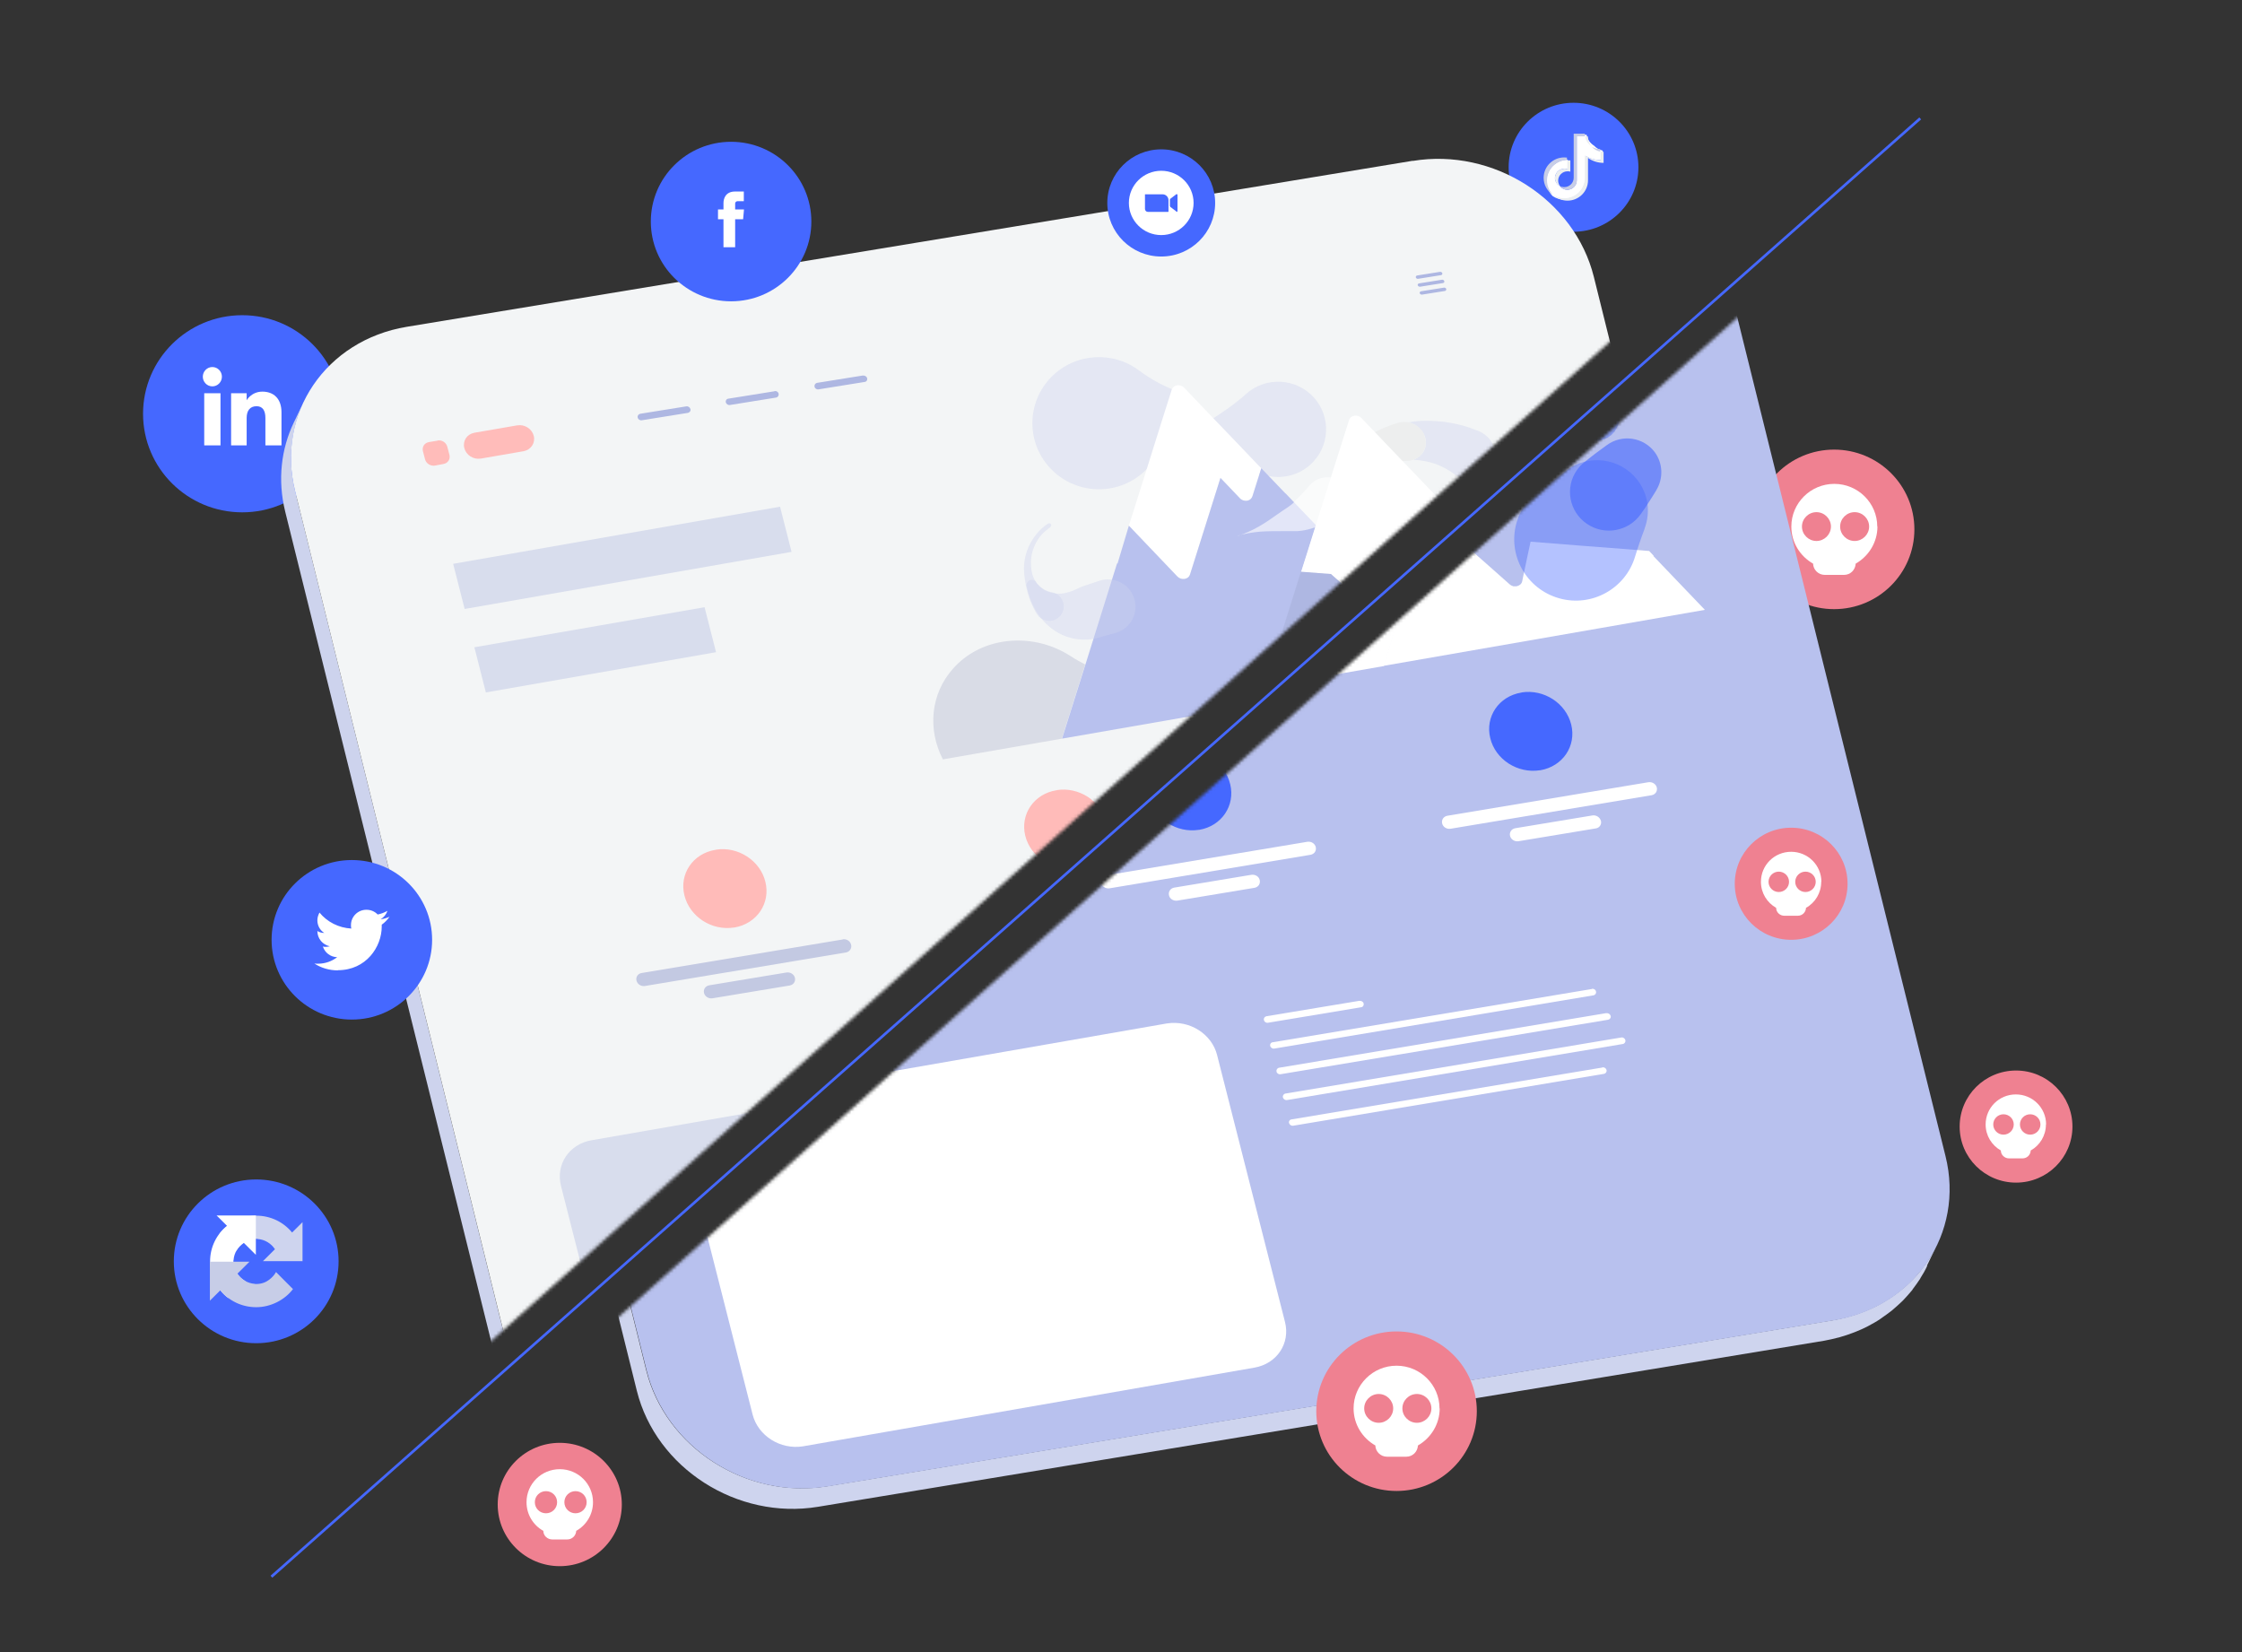 <?xml version="1.0" encoding="UTF-8"?>
<svg xmlns="http://www.w3.org/2000/svg" width="707" height="521" viewBox="0 0 707 521" fill="none">
  <rect x="0" y="0" width="707" height="521" fill="#333333" stroke="none"/>
  <g clip-path="url(#clip0_383_11630)">
    <path d="M76.388 161.552C93.662 161.552 107.665 147.637 107.665 130.472C107.665 113.306 93.662 99.391 76.388 99.391C59.114 99.391 45.111 113.306 45.111 130.472C45.111 147.637 59.114 161.552 76.388 161.552Z" fill="#4568FF"></path>
    <path fill-rule="evenodd" clip-rule="evenodd" d="M88.766 140.444H83.692V131.801C83.692 129.419 82.8 128.09 80.905 128.09C78.842 128.09 77.782 129.475 77.782 131.801V140.444H72.876V123.99H77.782V126.206C77.782 126.206 79.288 123.491 82.745 123.491C86.201 123.491 88.766 125.596 88.766 130.029V140.444ZM66.967 121.829C65.294 121.829 63.956 120.444 63.956 118.782C63.956 117.12 65.294 115.735 66.967 115.735C68.639 115.735 69.977 117.12 69.977 118.782C69.977 120.444 68.639 121.829 66.967 121.829ZM64.402 140.444H69.531V123.99H64.402V140.444Z" fill="white"></path>
    <path d="M496.201 73.075C507.501 73.075 516.662 63.972 516.662 52.743C516.662 41.513 507.501 32.41 496.201 32.41C484.901 32.41 475.74 41.513 475.74 52.743C475.74 63.972 484.901 73.075 496.201 73.075Z" fill="#4568FF"></path>
    <path fill-rule="evenodd" clip-rule="evenodd" d="M500.271 48.754C501.72 49.806 503.504 50.36 505.4 50.36V47.479C504.341 47.258 503.393 46.704 502.668 45.928C501.442 45.153 500.55 43.934 500.327 42.493H497.651V57.119C497.651 58.837 496.257 60.222 494.528 60.222C493.525 60.222 492.633 59.723 492.02 59.003C491.016 58.504 490.291 57.452 490.291 56.233C490.291 54.515 491.685 53.13 493.413 53.13C493.748 53.13 494.082 53.13 494.361 53.297V50.36C490.681 50.416 487.671 53.463 487.671 57.119C487.671 58.947 488.396 60.61 489.622 61.828C490.681 62.549 492.02 62.992 493.413 62.992C497.204 62.992 500.215 59.945 500.215 56.233V48.754H500.271Z" fill="white"></path>
    <path d="M500.772 49.806C502.166 50.804 503.839 51.358 505.679 51.358V47.867C505.344 47.867 505.01 47.867 504.675 47.757V50.471C502.835 50.471 501.163 49.917 499.769 48.92V56.011C499.769 59.557 496.87 62.438 493.302 62.438C491.964 62.438 490.737 62.05 489.678 61.33C490.849 62.549 492.521 63.269 494.305 63.269C497.873 63.269 500.772 60.388 500.772 56.843V49.751V49.806ZM502.055 46.316C501.33 45.54 500.884 44.543 500.772 43.491V43.047H499.825C500.048 44.432 500.884 45.596 502.055 46.316ZM491.964 58.726C491.573 58.227 491.35 57.563 491.35 56.953C491.35 55.347 492.688 54.017 494.305 54.017C494.584 54.017 494.918 54.017 495.197 54.128V50.582C494.863 50.582 494.528 50.527 494.194 50.527V53.297C493.915 53.186 493.58 53.186 493.302 53.186C491.685 53.186 490.347 54.516 490.347 56.122C490.347 57.286 491.016 58.283 491.964 58.726Z" fill="#EBEEF0"></path>
    <path d="M499.713 48.92C501.107 49.917 502.78 50.471 504.619 50.471V47.756C503.616 47.535 502.724 47.036 501.999 46.26C500.828 45.54 499.992 44.377 499.769 42.992H497.204V56.898C497.204 58.504 495.866 59.834 494.249 59.834C493.302 59.834 492.41 59.391 491.908 58.67C490.96 58.172 490.291 57.175 490.291 56.067C490.291 54.46 491.629 53.13 493.246 53.13C493.58 53.13 493.859 53.13 494.138 53.241V50.471C490.626 50.526 487.782 53.407 487.782 56.898C487.782 58.67 488.507 60.222 489.622 61.385C490.626 62.05 491.908 62.493 493.246 62.493C496.814 62.493 499.713 59.612 499.713 56.067V48.975V48.92Z" fill="white"></path>
    <path d="M504.619 47.757V47.036C503.727 47.036 502.779 46.76 501.999 46.316C502.668 47.092 503.615 47.59 504.619 47.812V47.757ZM499.769 42.992C499.769 42.992 499.769 42.715 499.769 42.604V42.161H496.256V56.067C496.256 57.674 494.918 59.003 493.301 59.003C492.8 59.003 492.354 58.892 491.963 58.671C492.521 59.391 493.357 59.834 494.305 59.834C495.922 59.834 497.26 58.505 497.26 56.898V42.992H499.824H499.769ZM494.138 50.471V49.696C493.859 49.696 493.524 49.64 493.246 49.64C489.677 49.64 486.778 52.521 486.778 56.067C486.778 58.283 487.893 60.278 489.677 61.386C488.562 60.222 487.838 58.615 487.838 56.898C487.838 53.408 490.681 50.527 494.193 50.471H494.138Z" fill="#C7CDE7"></path>
    <path d="M80.793 423.548C95.141 423.548 106.773 411.989 106.773 397.73C106.773 383.472 95.141 371.913 80.793 371.913C66.444 371.913 54.812 383.472 54.812 397.73C54.812 411.989 66.444 423.548 80.793 423.548Z" fill="#4568FF"></path>
    <path d="M95.4 397.731C95.4 397.731 95.4 397.343 95.4 397.121V385.376L92.11 388.645C89.434 385.376 85.364 383.326 80.793 383.326C76.221 383.326 71.817 385.598 69.196 389.033L74.549 394.407C75.05 393.465 75.831 392.634 76.723 391.969C77.671 391.249 79.009 390.639 80.793 390.639C81.016 390.639 81.183 390.639 81.294 390.695C83.58 390.861 85.532 392.135 86.702 393.908L82.911 397.675C87.706 397.675 93.114 397.675 95.344 397.675" fill="#CED4EE"></path>
    <path d="M80.737 383.271C80.737 383.271 80.347 383.271 80.124 383.271H68.304L71.593 386.539C68.304 389.198 66.241 393.243 66.241 397.786C66.241 402.329 68.527 406.706 71.984 409.309L77.392 403.991C76.444 403.492 75.608 402.717 74.939 401.83C74.214 400.888 73.6 399.559 73.6 397.786C73.6 397.564 73.6 397.398 73.656 397.287C73.823 395.016 75.106 393.077 76.89 391.913L80.681 395.681C80.681 390.916 80.681 385.542 80.681 383.326" fill="white"></path>
    <path d="M66.186 397.786C66.186 397.786 66.186 398.174 66.186 398.396V410.141L69.475 406.872C72.151 410.141 76.221 412.191 80.793 412.191C85.364 412.191 89.769 409.919 92.389 406.484L87.037 401.11C86.535 402.052 85.754 402.883 84.862 403.548C83.915 404.268 82.577 404.878 80.793 404.878C80.57 404.878 80.402 404.878 80.291 404.822C78.005 404.656 76.054 403.382 74.883 401.609L78.674 397.842C73.879 397.842 68.471 397.842 66.241 397.842" fill="#C7CDE7"></path>
    <path d="M578.379 192.078C592.358 192.078 603.69 180.817 603.69 166.926C603.69 153.035 592.358 141.773 578.379 141.773C564.4 141.773 553.067 153.035 553.067 166.926C553.067 180.817 564.4 192.078 578.379 192.078Z" fill="#EF8191"></path>
    <path d="M591.982 166.04C591.982 158.616 585.905 152.577 578.434 152.577C570.964 152.577 564.887 158.616 564.887 166.04C564.887 171.081 567.674 175.403 571.744 177.73C571.8 179.669 573.417 181.275 575.424 181.275H581.501C583.508 181.275 585.069 179.724 585.18 177.73C589.25 175.403 592.038 171.026 592.038 166.04H591.982ZM584.846 161.497C587.355 161.497 589.418 163.547 589.418 166.04C589.418 168.533 587.355 170.583 584.846 170.583C582.337 170.583 580.274 168.533 580.274 166.04C580.274 163.547 582.337 161.497 584.846 161.497ZM568.232 166.04C568.232 163.547 570.295 161.497 572.803 161.497C575.312 161.497 577.375 163.547 577.375 166.04C577.375 168.533 575.312 170.583 572.803 170.583C570.295 170.583 568.232 168.533 568.232 166.04Z" fill="white"></path>
    <path d="M176.519 493.853C187.327 493.853 196.088 485.147 196.088 474.407C196.088 463.667 187.327 454.961 176.519 454.961C165.712 454.961 156.95 463.667 156.95 474.407C156.95 485.147 165.712 493.853 176.519 493.853Z" fill="#EF8191"></path>
    <path d="M187 473.687C187 467.925 182.317 463.271 176.518 463.271C170.72 463.271 166.037 467.925 166.037 473.687C166.037 477.565 168.156 480.944 171.334 482.717C171.334 484.213 172.616 485.432 174.177 485.432H178.86C180.421 485.432 181.648 484.213 181.703 482.717C184.881 480.944 187 477.565 187 473.687ZM181.48 470.196C183.432 470.196 184.993 471.747 184.993 473.687C184.993 475.626 183.432 477.177 181.48 477.177C179.529 477.177 177.968 475.626 177.968 473.687C177.968 471.747 179.529 470.196 181.48 470.196ZM168.657 473.687C168.657 471.747 170.219 470.196 172.17 470.196C174.121 470.196 175.682 471.747 175.682 473.687C175.682 475.626 174.121 477.177 172.17 477.177C170.219 477.177 168.657 475.626 168.657 473.687Z" fill="white"></path>
    <path d="M635.748 372.91C645.57 372.91 653.533 364.998 653.533 355.237C653.533 345.477 645.57 337.564 635.748 337.564C625.925 337.564 617.963 345.477 617.963 355.237C617.963 364.998 625.925 372.91 635.748 372.91Z" fill="#EF8191"></path>
    <path d="M645.225 354.572C645.225 349.365 640.988 345.099 635.692 345.099C630.395 345.099 626.158 349.309 626.158 354.572C626.158 358.118 628.11 361.165 630.953 362.772C630.953 364.157 632.124 365.265 633.517 365.265H637.81C639.204 365.265 640.319 364.157 640.375 362.772C643.274 361.165 645.17 358.063 645.17 354.572H645.225ZM640.208 351.359C641.992 351.359 643.441 352.799 643.441 354.572C643.441 356.345 641.992 357.786 640.208 357.786C638.424 357.786 636.974 356.345 636.974 354.572C636.974 352.799 638.424 351.359 640.208 351.359ZM628.556 354.572C628.556 352.799 630.005 351.359 631.789 351.359C633.573 351.359 635.023 352.799 635.023 354.572C635.023 356.345 633.573 357.786 631.789 357.786C630.005 357.786 628.556 356.345 628.556 354.572Z" fill="white"></path>
    <mask id="mask0_383_11630" style="mask-type:luminance" maskUnits="userSpaceOnUse" x="45" y="6" width="575" height="515">
      <path d="M619.413 6.482H45V521L619.413 7.922V6.482Z" fill="white"></path>
    </mask>
    <g mask="url(#mask0_383_11630)">
      <path d="M568.622 411.138L571.744 404.656C571.131 405.985 570.406 407.26 569.626 408.478C569.57 408.589 569.514 408.7 569.403 408.811C568.678 409.919 567.953 410.972 567.117 412.024C567.005 412.19 566.838 412.357 566.727 412.578C565.946 413.575 565.054 414.573 564.162 415.459C563.995 415.625 563.827 415.792 563.66 415.958C562.712 416.9 561.765 417.786 560.705 418.617C560.594 418.728 560.482 418.783 560.371 418.894C559.312 419.725 558.252 420.556 557.081 421.276C557.026 421.276 556.914 421.387 556.858 421.442C555.688 422.218 554.517 422.883 553.29 423.548C553.067 423.659 552.9 423.769 552.677 423.88C551.451 424.49 550.224 425.044 548.942 425.542C548.719 425.653 548.496 425.708 548.217 425.819C546.935 426.318 545.597 426.761 544.203 427.149C543.98 427.149 543.813 427.26 543.59 427.315C542.14 427.703 540.635 428.035 539.129 428.312L221.901 480.667C196.422 484.878 170.832 468.534 164.755 444.102L93.058 154.848C90.605 144.876 91.775 135.07 95.79 126.704L92.668 133.186C88.653 141.552 87.483 151.358 89.936 161.33L161.744 450.584C167.821 474.961 193.356 491.36 218.89 487.149L536.119 434.794C537.624 434.517 539.129 434.185 540.579 433.797C540.802 433.797 540.969 433.686 541.192 433.631C542.586 433.243 543.924 432.8 545.206 432.301C545.429 432.19 545.708 432.135 545.931 432.024C547.213 431.526 548.44 430.972 549.666 430.362C549.889 430.251 550.057 430.141 550.28 430.03C551.506 429.365 552.733 428.7 553.848 427.924C553.904 427.924 554.015 427.814 554.071 427.758C555.186 426.983 556.301 426.207 557.36 425.376C557.472 425.265 557.583 425.21 557.695 425.099C558.698 424.268 559.702 423.326 560.65 422.44C560.817 422.274 560.984 422.107 561.151 421.941C562.043 420.999 562.88 420.057 563.716 419.06C563.883 418.894 563.995 418.728 564.106 418.506C564.887 417.454 565.667 416.401 566.392 415.293C566.392 415.293 566.392 415.237 566.448 415.182C566.448 415.127 566.559 415.016 566.559 414.96C567.34 413.742 568.065 412.467 568.678 411.138H568.622Z" fill="#CDD3ED"></path>
      <path d="M445.466 50.748C470.945 46.537 496.535 62.881 502.612 87.313L574.42 376.567C580.497 400.944 564.719 424.157 539.185 428.368L221.956 480.722C196.478 484.933 170.887 468.589 164.811 444.157L93.058 154.848C86.981 130.471 102.759 107.258 128.293 103.047L445.522 50.693L445.466 50.748Z" fill="#F3F5F6"></path>
      <path opacity="0.4" d="M359.441 117.009C360.556 117.84 361.616 118.56 362.731 119.225C363.846 119.945 364.905 120.499 365.964 121.053C368.138 122.161 370.257 123.048 372.431 123.879C376.947 125.596 379.233 130.582 377.505 135.07C376.724 137.12 375.219 138.726 373.435 139.668C371.428 140.721 369.421 141.884 367.414 143.269C366.41 143.934 365.407 144.654 364.403 145.485C363.4 146.261 362.396 147.092 361.448 148.089C353.308 156.289 340.039 156.344 331.788 148.256C323.537 140.167 323.481 126.981 331.621 118.782C339.203 111.192 351.246 110.582 359.497 117.064L359.441 117.009Z" fill="#CDD3ED"></path>
      <path opacity="0.4" d="M400.196 150.139C399.025 149.917 397.91 149.751 396.795 149.585C395.68 149.474 394.565 149.308 393.45 149.252C391.22 149.086 389.045 148.92 386.871 148.92C381.853 148.865 377.783 144.765 377.895 139.723C377.895 136.565 379.679 133.74 382.188 132.189C384.028 131.025 385.812 129.751 387.651 128.477C388.543 127.867 389.435 127.147 390.328 126.427C391.22 125.762 392.112 124.986 392.948 124.211C399.136 118.671 408.726 119.169 414.301 125.319C419.876 131.468 419.374 140.997 413.186 146.538C409.562 149.806 404.712 150.97 400.251 150.139H400.196Z" fill="#CDD3ED"></path>
      <path d="M334.91 232.91L297.333 239.447C292.482 230.084 293.374 218.837 300.566 210.804C304.748 206.095 310.379 203.269 316.4 202.328C323.536 201.22 331.23 202.715 337.753 206.981C339.258 207.979 340.764 208.754 342.213 209.53L334.854 232.854L334.91 232.91Z" fill="#D9DCE6"></path>
      <path d="M216.382 128.144C216.995 128.034 217.552 128.421 217.72 128.975C217.887 129.529 217.497 130.084 216.883 130.194L202.388 132.521C201.83 132.632 201.217 132.244 201.105 131.69C200.938 131.136 201.328 130.582 201.886 130.471L216.382 128.144Z" fill="#AEB7E2"></path>
      <path d="M454.777 88.2C455.056 88.2 455.334 88.311 455.446 88.643C455.557 88.92 455.334 89.197 455.056 89.252L447.752 90.416C447.473 90.416 447.195 90.25 447.083 89.973C446.972 89.696 447.195 89.418 447.473 89.363L454.777 88.2Z" fill="#AEB7E2"></path>
      <path d="M455.446 90.693C455.725 90.693 456.003 90.859 456.059 91.136C456.115 91.413 455.948 91.69 455.669 91.746L448.365 92.909C448.086 92.909 447.808 92.743 447.696 92.466C447.64 92.189 447.808 91.912 448.086 91.856L455.39 90.693H455.446Z" fill="#AEB7E2"></path>
      <path d="M480.813 258.671C481.983 258.505 483.154 259.225 483.433 260.333C483.712 261.497 482.987 262.549 481.816 262.771L418.37 273.353C417.144 273.519 416.029 272.799 415.75 271.691C415.471 270.527 416.196 269.475 417.367 269.253L480.813 258.671Z" fill="#C3C9E2"></path>
      <path d="M440.727 230.361C447.752 229.253 454.721 233.741 456.393 240.5C458.066 247.259 453.717 253.686 446.637 254.904C446.637 254.904 446.581 254.904 446.525 254.904C439.5 256.012 432.476 251.525 430.859 244.766C429.186 238.007 433.591 231.58 440.615 230.417C440.615 230.417 440.671 230.417 440.727 230.417V230.361Z" fill="#FFBBB9"></path>
      <path d="M333.238 249.142C340.207 248.034 347.231 252.577 348.848 259.281C350.521 266.04 346.116 272.522 339.092 273.686C339.092 273.686 339.036 273.686 338.98 273.686C331.955 274.794 324.986 270.251 323.314 263.547C321.641 256.788 326.046 250.361 333.07 249.198C333.07 249.198 333.182 249.198 333.238 249.198V249.142Z" fill="#FFBBB9"></path>
      <path d="M373.546 182.549C372.766 182.66 371.929 182.438 371.316 181.829L355.984 165.762L361.838 147.202L366.689 131.745L368.919 124.709L369.476 122.936C369.755 122.105 370.424 121.607 371.205 121.496C371.985 121.385 372.821 121.607 373.435 122.272L381.519 130.748L388.767 138.283L396.851 146.759L397.743 147.646L394.955 156.455C394.732 157.119 394.286 157.563 393.673 157.784C393.561 157.784 393.394 157.895 393.227 157.895C392.836 157.95 392.446 157.895 392.056 157.784C391.777 157.673 391.498 157.563 391.22 157.341C391.108 157.286 391.052 157.175 390.997 157.119L384.864 150.693L375.275 181.108C375.107 181.607 374.829 181.995 374.438 182.216C374.16 182.383 373.881 182.494 373.546 182.549Z" fill="white"></path>
      <path d="M405.325 155.568L397.743 147.646L394.955 156.454C394.732 157.119 394.286 157.562 393.673 157.784C393.561 157.784 393.394 157.895 393.227 157.895C392.836 157.95 392.446 157.895 392.056 157.784C391.777 157.673 391.498 157.562 391.22 157.341C391.108 157.285 391.052 157.175 390.997 157.119L384.864 150.693L375.275 181.108C375.107 181.607 374.829 181.995 374.438 182.216C374.16 182.383 373.881 182.493 373.546 182.549C372.766 182.66 371.929 182.438 371.316 181.829L355.984 165.762L352.416 177.673H352.249L347.176 193.906L342.269 209.585L334.91 232.909L397.297 222.05L410.398 180.333L411.959 175.402L412.294 174.349L413.353 170.97L415.026 165.651L405.381 155.568H405.325Z" fill="#B8C1EE"></path>
      <path opacity="0.6" d="M390.439 168.976C392.669 168.2 394.787 167.258 396.85 166.095C398.913 164.931 400.92 163.546 402.927 162.106C404.823 160.721 407.332 159.336 408.224 158.172L408.614 157.674C408.614 157.674 409.004 157.286 409.227 157.064C409.673 156.621 410.119 156.233 410.509 155.79C411.346 154.903 412.182 154.017 412.962 153.075C415.639 149.973 420.322 149.64 423.444 152.244C426.566 154.903 426.9 159.557 424.28 162.66C423.109 163.989 421.604 164.82 419.987 165.097C418.761 165.319 417.59 165.596 416.363 165.873C415.75 165.984 415.193 166.205 414.635 166.316L412.572 166.926C411.123 167.313 409.339 167.535 408.279 167.48H404.6C402.147 167.48 399.693 167.48 397.296 167.646C394.899 167.868 392.613 168.255 390.327 168.92L390.439 168.976Z" fill="white"></path>
      <path d="M478.695 183.38L457.453 161.219L454.889 158.56L453.718 157.286L449.927 153.352L444.742 147.923L442.344 145.43L442.01 145.097L433.814 136.51L433.591 136.288L429.354 131.856C428.741 131.191 427.905 130.97 427.124 131.08C426.344 131.191 425.619 131.69 425.396 132.521L422.608 141.33L420.88 146.759L414.915 165.651L413.242 170.97L412.183 174.349L411.848 175.402L410.287 180.333L419.765 181.053L420.378 181.607L430.302 190.361L437.048 196.344C437.383 196.676 437.773 196.843 438.219 196.953C438.553 197.009 438.832 197.009 439.167 196.953C439.445 196.953 439.668 196.843 439.947 196.676C440.449 196.399 440.839 195.901 441.006 195.291L441.397 193.352L442.902 186.261L443.627 182.881L459.683 184.156L472.674 185.153L481.036 185.818L478.751 183.38H478.695Z" fill="white"></path>
      <path d="M482.429 187.313L480.98 185.762L472.617 185.097L459.627 184.1L443.57 182.826L442.846 186.205L441.34 193.297L440.95 195.236C440.838 195.901 440.448 196.344 439.891 196.621C439.668 196.732 439.389 196.843 439.11 196.898C438.831 196.898 438.497 196.898 438.162 196.898C437.772 196.787 437.382 196.621 436.992 196.289L430.246 190.305L420.322 181.552L419.708 180.998L410.231 180.277L397.129 221.995L465.537 210.084L498.542 204.322L482.262 187.313H482.429Z" fill="#AEB7E2"></path>
      <path d="M389.658 327.647C390.215 327.536 390.829 327.924 390.94 328.478C391.052 329.032 390.717 329.586 390.104 329.641L360.778 334.517C360.165 334.627 359.608 334.24 359.496 333.686C359.329 333.131 359.719 332.577 360.277 332.467L389.658 327.591V327.647Z" fill="#AEB7E2"></path>
      <path d="M466.261 348.589C466.874 348.478 467.432 348.866 467.599 349.42C467.711 349.974 467.376 350.528 466.763 350.639L368.807 366.982C368.193 367.093 367.636 366.705 367.469 366.151C367.301 365.597 367.692 365.043 368.305 364.988L466.261 348.644V348.589Z" fill="#AEB7E2"></path>
      <path d="M472.171 339.17C472.728 339.06 473.342 339.447 473.453 340.001C473.62 340.555 473.23 341.109 472.673 341.22L366.8 358.893C366.186 359.004 365.629 358.616 365.462 358.062C365.35 357.508 365.685 356.954 366.298 356.844L472.171 339.17Z" fill="#AEB7E2"></path>
      <path d="M462.917 323.879C463.53 323.768 464.087 324.156 464.199 324.71C464.366 325.264 463.976 325.818 463.418 325.929L362.786 342.716C362.173 342.827 361.615 342.439 361.448 341.885C361.336 341.331 361.671 340.777 362.284 340.722L462.917 323.935V323.879Z" fill="#AEB7E2"></path>
      <path d="M467.544 331.525C468.157 331.414 468.714 331.802 468.882 332.356C469.049 332.91 468.659 333.464 468.045 333.574L364.793 350.749C364.18 350.86 363.622 350.472 363.511 349.918C363.399 349.364 363.733 348.81 364.347 348.699L467.599 331.469L467.544 331.525Z" fill="#AEB7E2"></path>
      <path d="M329 334.738C336.136 333.63 343.105 338.062 344.778 344.71L366.187 428.866C367.915 435.625 363.622 442.052 356.542 443.271L214.151 468.091C207.015 469.199 200.046 464.766 198.318 458.118L176.909 373.963C175.18 367.204 179.473 360.777 186.498 359.558L328.944 334.738H329Z" fill="#D8DDED"></path>
      <path d="M244.257 123.325C244.871 123.214 245.428 123.602 245.54 124.156C245.651 124.71 245.317 125.264 244.703 125.374L230.208 127.701C229.595 127.812 229.037 127.424 228.87 126.87C228.758 126.316 229.093 125.762 229.706 125.707L244.202 123.38L244.257 123.325Z" fill="#AEB7E2"></path>
      <path d="M272.133 118.449C272.747 118.338 273.304 118.726 273.471 119.28C273.583 119.834 273.248 120.388 272.635 120.443L258.139 122.77C257.526 122.881 256.969 122.493 256.857 121.939C256.746 121.385 257.08 120.831 257.693 120.72L272.189 118.394L272.133 118.449Z" fill="#AEB7E2"></path>
      <path d="M454.163 85.707C454.442 85.707 454.721 85.873 454.832 86.15C454.888 86.427 454.721 86.704 454.442 86.759L447.139 87.923C446.86 87.923 446.581 87.812 446.47 87.479C446.414 87.202 446.581 86.925 446.86 86.87L454.163 85.707Z" fill="#AEB7E2"></path>
      <path d="M245.986 159.779L249.61 174.017L146.524 192.023L142.9 177.784L245.986 159.779Z" fill="#D8DDED"></path>
      <path d="M222.179 191.469L225.803 205.652L153.214 218.339L149.59 204.1L222.179 191.469Z" fill="#D8DDED"></path>
      <path d="M163.138 134.128C165.48 133.74 167.766 135.236 168.323 137.452C168.881 139.668 167.431 141.829 165.145 142.272L151.653 144.599C151.653 144.599 151.653 144.599 151.598 144.599C149.256 144.986 146.97 143.491 146.413 141.274C145.855 139.003 147.249 136.898 149.59 136.455L163.082 134.128C163.082 134.128 163.082 134.128 163.138 134.128Z" fill="#FFBCBA"></path>
      <path d="M137.994 138.892C139.388 138.671 140.726 139.557 141.06 140.887L141.729 143.435C142.064 144.82 141.227 146.095 139.778 146.316L137.158 146.815C135.764 147.036 134.37 146.15 134.035 144.82L133.366 142.272C133.032 140.887 133.868 139.613 135.318 139.391L137.994 138.948C137.994 138.948 137.994 138.948 138.05 138.948L137.994 138.892Z" fill="#FFBCBA"></path>
      <path d="M463.084 269.142C464.255 268.976 465.426 269.696 465.76 270.86C466.039 271.968 465.314 273.076 464.143 273.242L439.724 277.286C438.553 277.453 437.382 276.732 437.104 275.624C436.825 274.461 437.55 273.408 438.72 273.187L463.14 269.142H463.084Z" fill="#C3C9E2"></path>
      <path d="M355.594 287.868C356.82 287.702 357.991 288.422 358.214 289.53C358.493 290.694 357.768 291.746 356.597 291.968L332.234 296.012C331.007 296.178 329.836 295.458 329.613 294.35C329.335 293.187 330.059 292.134 331.23 291.912L355.594 287.868Z" fill="#C3C9E2"></path>
      <path d="M373.268 277.453C374.494 277.286 375.609 278.007 375.888 279.115C376.167 280.278 375.442 281.331 374.271 281.552L310.825 292.134C309.655 292.3 308.484 291.58 308.149 290.417C307.871 289.309 308.595 288.2 309.822 288.034L373.268 277.453Z" fill="#C3C9E2"></path>
      <path d="M248.048 306.649C249.219 306.483 250.39 307.203 250.668 308.311C250.947 309.475 250.222 310.527 249.052 310.749L224.632 314.793C223.461 314.96 222.291 314.239 222.012 313.131C221.733 311.968 222.458 310.915 223.629 310.694L248.048 306.649Z" fill="#C3C9E2"></path>
      <path d="M265.777 296.179C266.948 296.012 268.119 296.733 268.398 297.896C268.677 299.004 267.952 300.112 266.781 300.334L203.335 310.915C202.164 311.082 200.994 310.361 200.715 309.198C200.436 308.09 201.161 306.982 202.332 306.816L265.777 296.234V296.179Z" fill="#C3C9E2"></path>
      <path d="M225.747 267.924C232.716 266.816 239.741 271.359 241.358 278.062C243.031 284.821 238.682 291.248 231.601 292.467H231.49C224.465 293.575 217.496 289.087 215.824 282.328C214.151 275.569 218.5 269.143 225.58 267.979C225.58 267.979 225.692 267.979 225.747 267.979V267.924Z" fill="#FFBBB9"></path>
      <path opacity="0.4" d="M479.642 178.615C479.084 180.056 478.583 181.496 478.081 182.937C477.579 184.433 477.077 185.873 476.631 187.369C473.676 197.618 462.916 203.602 452.602 200.665C442.288 197.729 436.267 187.036 439.222 176.787C440.56 172.133 443.515 168.366 447.25 165.928C448.588 165.042 449.814 164.155 451.097 163.269C452.323 162.383 453.606 161.441 454.776 160.499C461.745 155.07 471.781 156.344 477.244 163.269C480.813 167.812 481.482 173.629 479.586 178.671L479.642 178.615Z" fill="#CDD3ED"></path>
      <path opacity="0.6" d="M483.321 166.538C482.541 167.812 481.76 169.086 480.924 170.361C480.143 171.635 479.307 172.854 478.415 174.073C474.568 179.613 466.93 180.998 461.355 177.175C455.78 173.352 454.386 165.762 458.233 160.278C458.902 159.336 459.682 158.449 460.575 157.784C461.745 156.843 462.916 155.901 464.087 155.014C465.258 154.128 466.484 153.242 467.711 152.355C472.505 148.865 479.196 149.862 482.764 154.571C485.44 158.172 485.496 162.992 483.266 166.593L483.321 166.538Z" fill="white"></path>
      <path opacity="0.4" d="M326.715 183.657C327.941 185.43 329.837 186.594 331.788 186.981C333.795 187.425 335.691 187.148 337.196 186.649C338.701 186.206 339.761 185.596 340.764 185.153C341.043 185.042 341.155 184.987 341.601 184.821L343.273 184.267L346.618 183.159C351.134 181.607 356.096 184.045 357.601 188.533C359.162 193.02 356.709 197.951 352.193 199.447C352.082 199.447 351.915 199.558 351.803 199.558L348.402 200.5L346.73 200.998C346.005 201.164 345.001 201.441 344.165 201.552C340.541 202.051 336.806 201.275 333.795 199.613C330.729 197.896 328.387 195.403 326.826 192.799C325.209 190.139 324.317 187.425 323.76 184.876C323.537 183.99 324.15 183.103 325.042 182.882C325.711 182.716 326.436 183.048 326.77 183.547L326.715 183.657Z" fill="#CDD3ED"></path>
      <path opacity="0.4" d="M331.286 166.205C329.447 167.424 327.774 169.086 326.77 171.025C325.711 172.964 325.098 175.181 325.098 177.341C325.098 179.502 325.432 181.718 326.659 183.491C327.885 185.264 329.781 186.427 331.732 186.76C334.185 187.203 335.858 189.585 335.356 192.078C334.854 194.571 332.513 196.178 330.004 195.679C328.61 195.402 327.495 194.571 326.882 193.463L326.436 192.688C324.931 189.973 324.039 187.258 323.537 184.71C323.035 182.161 322.701 179.668 323.035 177.175C323.37 174.737 324.206 172.355 325.488 170.305C326.77 168.255 328.443 166.427 330.506 165.097C330.785 164.931 331.175 164.987 331.398 165.264C331.565 165.541 331.509 165.928 331.231 166.15L331.286 166.205Z" fill="#CDD3ED"></path>
      <g opacity="0.4">
        <path d="M445.912 144.876C448.923 143.712 450.428 140.499 449.257 137.452C448.365 135.181 446.303 133.574 443.905 133.186C444.073 133.186 444.24 133.131 444.407 133.131C446.08 132.854 447.808 132.687 449.536 132.687C454.777 132.632 460.296 133.519 465.481 135.624L466.095 135.845C470.443 137.563 472.673 142.272 471.112 146.316C470.109 148.92 467.767 150.582 465.091 151.026C463.586 151.247 461.969 151.081 460.408 150.472C459.683 150.195 458.958 149.807 458.401 149.363C455.836 147.48 452.77 146.039 449.425 145.43C448.254 145.208 447.083 145.042 445.912 144.987V144.876Z" fill="#CDD3ED"></path>
      </g>
      <path d="M449.257 137.396C448.365 135.125 446.302 133.518 443.905 133.13C443.18 133.02 442.455 133.02 441.731 133.13C441.452 133.13 441.173 133.241 440.95 133.297L440.616 133.407C438.162 134.128 435.821 135.07 433.647 136.233C433.647 136.233 433.647 136.233 433.591 136.233L433.814 136.455L442.009 145.042L442.344 145.374C442.79 145.374 443.236 145.319 443.682 145.319C443.961 145.319 444.239 145.319 444.518 145.263C444.797 145.208 445.076 145.153 445.354 145.097C445.522 145.097 445.689 144.986 445.856 144.931C448.867 143.768 450.372 140.554 449.201 137.507L449.257 137.396Z" fill="#EDEEEE"></path>
    </g>
    <mask id="mask1_383_11630" style="mask-type:luminance" maskUnits="userSpaceOnUse" x="85" y="0" width="575" height="514">
      <path d="M85.588 513.078V513.798H660V0L85.588 513.078Z" fill="white"></path>
    </mask>
    <g mask="url(#mask1_383_11630)">
      <path d="M607.649 399.116L610.772 392.634C610.158 393.963 609.433 395.238 608.653 396.456C608.597 396.567 608.541 396.678 608.43 396.789C607.705 397.897 606.98 398.95 606.144 400.002C606.033 400.168 605.865 400.335 605.754 400.556C604.973 401.553 604.081 402.551 603.189 403.437C603.022 403.603 602.855 403.77 602.687 403.936C601.74 404.878 600.792 405.764 599.733 406.595C599.621 406.706 599.51 406.761 599.398 406.872C598.339 407.703 597.28 408.534 596.109 409.254C596.053 409.254 595.941 409.365 595.886 409.421C594.715 410.196 593.544 410.861 592.318 411.526C592.095 411.637 591.927 411.747 591.704 411.858C590.478 412.468 589.251 413.022 587.969 413.52C587.746 413.631 587.523 413.686 587.244 413.797C585.962 414.296 584.624 414.739 583.23 415.127C583.007 415.127 582.84 415.238 582.617 415.293C581.167 415.681 579.662 416.013 578.157 416.29L260.928 468.645C235.449 472.856 209.859 456.512 203.782 432.08L132.141 142.826C129.688 132.854 130.858 123.048 134.873 114.682L131.751 121.164C127.736 129.53 126.566 139.336 129.019 149.308L200.827 438.562C206.904 462.939 232.439 479.338 257.973 475.127L575.202 422.772C576.707 422.495 578.212 422.163 579.662 421.775C579.885 421.775 580.052 421.664 580.275 421.609C581.669 421.221 583.007 420.778 584.289 420.279C584.512 420.169 584.791 420.113 585.014 420.002C586.296 419.504 587.523 418.95 588.749 418.34C588.972 418.229 589.14 418.119 589.363 418.008C590.589 417.343 591.816 416.678 592.931 415.903C592.987 415.903 593.098 415.792 593.154 415.736C594.269 414.961 595.384 414.185 596.443 413.354C596.555 413.243 596.666 413.188 596.778 413.077C597.781 412.246 598.785 411.304 599.733 410.418C599.9 410.252 600.067 410.085 600.234 409.919C601.126 408.977 601.963 408.035 602.799 407.038C602.966 406.872 603.078 406.706 603.189 406.484C603.97 405.432 604.75 404.379 605.475 403.271C605.475 403.271 605.475 403.215 605.531 403.16C605.531 403.105 605.642 402.994 605.642 402.939C606.423 401.72 607.148 400.445 607.761 399.116H607.649Z" fill="#CED4EE"></path>
      <path d="M484.549 38.726C510.028 34.515 535.618 50.859 541.695 75.291L613.503 364.545C619.58 388.922 603.802 412.135 578.268 416.346L261.039 468.701C235.561 472.911 209.97 456.567 203.894 432.135L132.141 142.826C126.064 118.449 141.842 95.236 167.376 91.025L484.605 38.67L484.549 38.726Z" fill="#B8C1EE"></path>
      <path opacity="0.4" d="M398.468 104.987C399.583 105.818 400.642 106.538 401.757 107.203C402.872 107.923 403.931 108.477 404.991 109.031C407.165 110.139 409.283 111.026 411.458 111.857C415.974 113.574 418.259 118.56 416.531 123.048C415.751 125.098 414.245 126.704 412.461 127.646C410.454 128.699 408.447 129.862 406.44 131.247C405.437 131.912 404.433 132.632 403.429 133.463C402.426 134.239 401.422 135.07 400.475 136.067C392.335 144.267 379.066 144.322 370.815 136.234C362.563 128.145 362.508 114.959 370.647 106.76C378.23 99.17 390.272 98.56 398.523 105.042L398.468 104.987Z" fill="#4568FF"></path>
      <path opacity="0.4" d="M439.279 138.117C438.108 137.895 436.993 137.729 435.878 137.563C434.763 137.452 433.648 137.286 432.533 137.23C430.303 137.064 428.128 136.898 425.954 136.898C420.936 136.843 416.866 132.743 416.978 127.701C416.978 124.543 418.762 121.718 421.271 120.167C423.111 119.003 424.895 117.729 426.734 116.455C427.626 115.845 428.518 115.125 429.41 114.405C430.303 113.74 431.195 112.964 432.031 112.189C438.219 106.649 447.809 107.147 453.384 113.297C458.959 119.446 458.457 128.976 452.269 134.516C448.645 137.784 443.795 138.948 439.334 138.117H439.279Z" fill="#4568FF"></path>
      <path d="M373.937 220.888L336.36 227.425C331.51 218.062 332.402 206.815 339.594 198.782C343.775 194.073 349.406 191.247 355.427 190.306C362.564 189.198 370.257 190.693 376.78 194.959C378.286 195.957 379.791 196.732 381.24 197.508L373.881 220.832L373.937 220.888Z" fill="#4568FF"></path>
      <path d="M255.409 116.122C256.022 116.012 256.58 116.399 256.747 116.954C256.914 117.508 256.524 118.062 255.911 118.172L241.415 120.499C240.858 120.61 240.244 120.222 240.133 119.668C239.966 119.114 240.356 118.56 240.913 118.449L255.409 116.122Z" fill="white"></path>
      <path d="M493.804 76.178C494.083 76.178 494.362 76.288 494.473 76.621C494.585 76.898 494.362 77.175 494.083 77.23L486.779 78.394C486.501 78.394 486.222 78.228 486.11 77.951C485.999 77.674 486.222 77.397 486.501 77.341L493.804 76.178Z" fill="white"></path>
      <path d="M494.473 78.671C494.752 78.671 495.031 78.837 495.086 79.114C495.142 79.391 494.975 79.668 494.696 79.724L487.393 80.887C487.114 80.887 486.835 80.721 486.724 80.444C486.668 80.167 486.835 79.89 487.114 79.834L494.417 78.671H494.473Z" fill="white"></path>
      <path d="M519.84 246.649C521.011 246.483 522.182 247.203 522.46 248.311C522.739 249.475 522.014 250.527 520.844 250.749L457.398 261.331C456.171 261.497 455.056 260.777 454.777 259.669C454.499 258.505 455.223 257.453 456.394 257.231L519.84 246.649Z" fill="white"></path>
      <path d="M479.81 218.339C486.835 217.231 493.804 221.718 495.476 228.477C497.149 235.236 492.8 241.663 485.72 242.882C485.72 242.882 485.664 242.882 485.608 242.882C478.583 243.99 471.559 239.502 469.942 232.743C468.269 225.984 472.674 219.558 479.698 218.394C479.698 218.394 479.754 218.394 479.81 218.394V218.339Z" fill="#4568FF"></path>
      <path d="M372.321 237.12C379.29 236.012 386.314 240.555 387.931 247.259C389.604 254.018 385.199 260.5 378.175 261.664C378.175 261.664 378.119 261.664 378.063 261.664C371.038 262.772 364.069 258.229 362.397 251.525C360.724 244.766 365.129 238.339 372.153 237.176C372.153 237.176 372.265 237.176 372.321 237.176V237.12Z" fill="#4568FF"></path>
      <path d="M412.574 170.527C411.793 170.638 410.957 170.416 410.344 169.807L395.012 153.74L400.866 135.18L405.716 119.723L407.946 112.687L408.504 110.914C408.782 110.083 409.451 109.585 410.232 109.474C411.013 109.363 411.849 109.585 412.462 110.25L420.546 118.726L427.794 126.261L435.878 134.737L436.77 135.624L433.982 144.433C433.759 145.097 433.313 145.541 432.7 145.762C432.589 145.762 432.421 145.873 432.254 145.873C431.864 145.928 431.474 145.873 431.083 145.762C430.804 145.651 430.526 145.541 430.247 145.319C430.135 145.264 430.08 145.153 430.024 145.097L423.891 138.671L414.302 169.086C414.135 169.585 413.856 169.973 413.466 170.195C413.187 170.361 412.908 170.472 412.574 170.527Z" fill="#B8C1EE"></path>
      <path d="M444.408 143.546L436.826 135.624L434.038 144.432C433.815 145.097 433.369 145.54 432.756 145.762C432.644 145.762 432.477 145.873 432.31 145.873C431.919 145.928 431.529 145.873 431.139 145.762C430.86 145.651 430.581 145.54 430.303 145.319C430.191 145.263 430.135 145.153 430.08 145.097L423.947 138.671L414.358 169.086C414.19 169.585 413.912 169.973 413.521 170.194C413.243 170.361 412.964 170.471 412.629 170.527C411.849 170.638 411.012 170.416 410.399 169.807L395.067 153.74L391.499 165.651H391.332L386.259 181.884L381.352 197.563L373.993 220.887L436.38 210.028L449.481 168.311L451.042 163.38L451.377 162.327L452.436 158.948L454.109 153.629L444.464 143.546H444.408Z" fill="white"></path>
      <path opacity="0.6" d="M429.466 156.954C431.696 156.178 433.815 155.236 435.877 154.073C437.94 152.909 439.947 151.524 441.954 150.084C443.85 148.699 446.359 147.314 447.251 146.15L447.641 145.652C447.641 145.652 448.031 145.264 448.254 145.042C448.7 144.599 449.146 144.211 449.537 143.768C450.373 142.881 451.209 141.995 451.99 141.053C454.666 137.951 459.349 137.618 462.471 140.222C465.593 142.881 465.928 147.535 463.307 150.638C462.137 151.967 460.631 152.798 459.015 153.075C457.788 153.297 456.617 153.574 455.391 153.851C454.777 153.962 454.22 154.183 453.662 154.294L451.6 154.904C450.15 155.292 448.366 155.513 447.307 155.458H443.627C441.174 155.458 438.721 155.458 436.323 155.624C433.926 155.846 431.64 156.233 429.354 156.898L429.466 156.954Z" fill="#4568FF"></path>
      <path d="M517.722 171.303L496.481 149.142L493.916 146.483L492.745 145.208L488.954 141.275L483.769 135.845L481.372 133.352L481.037 133.02L472.842 124.433L472.619 124.211L468.382 119.779C467.768 119.114 466.932 118.892 466.152 119.003C465.371 119.114 464.646 119.613 464.423 120.444L461.636 129.253L459.907 134.682L453.942 153.574L452.269 158.893L451.21 162.272L450.876 163.325L449.314 168.256L458.792 168.976L459.406 169.53L469.329 178.283L476.075 184.267C476.41 184.599 476.8 184.765 477.246 184.876C477.581 184.932 477.859 184.932 478.194 184.876C478.473 184.876 478.696 184.765 478.975 184.599C479.476 184.322 479.867 183.824 480.034 183.214L480.424 181.275L481.929 174.184L482.654 170.804L498.711 172.078L511.701 173.076L520.064 173.74L517.778 171.303H517.722Z" fill="#B8C1EE"></path>
      <path d="M521.512 175.291L520.063 173.74L511.7 173.075L498.71 172.078L482.653 170.804L481.929 174.183L480.423 181.275L480.033 183.214C479.921 183.879 479.531 184.322 478.974 184.599C478.751 184.71 478.472 184.821 478.193 184.876C477.914 184.876 477.58 184.876 477.245 184.876C476.855 184.765 476.465 184.599 476.075 184.267L469.329 178.283L459.405 169.53L458.791 168.976L449.314 168.255L436.212 209.973L504.62 198.062L537.625 192.3L521.345 175.291H521.512Z" fill="white"></path>
      <path d="M428.741 315.625C429.298 315.514 429.912 315.902 430.023 316.456C430.135 317.01 429.8 317.564 429.187 317.619L399.861 322.495C399.248 322.605 398.691 322.218 398.579 321.664C398.412 321.11 398.802 320.556 399.36 320.445L428.741 315.569V315.625Z" fill="white"></path>
      <path d="M505.288 336.567C505.902 336.456 506.459 336.844 506.626 337.398C506.738 337.952 506.403 338.506 505.79 338.617L407.834 354.96C407.221 355.071 406.663 354.683 406.496 354.129C406.329 353.575 406.719 353.021 407.332 352.966L505.288 336.622V336.567Z" fill="white"></path>
      <path d="M511.254 327.148C511.811 327.038 512.425 327.425 512.536 327.979C512.704 328.533 512.313 329.087 511.756 329.198L405.883 346.871C405.269 346.982 404.712 346.594 404.545 346.04C404.433 345.486 404.768 344.932 405.381 344.822L511.254 327.148Z" fill="white"></path>
      <path d="M502 311.802C502.613 311.691 503.17 312.079 503.282 312.633C503.449 313.187 503.059 313.741 502.501 313.852L401.869 330.639C401.256 330.75 400.698 330.362 400.531 329.808C400.42 329.254 400.754 328.7 401.367 328.644L502 311.858V311.802Z" fill="white"></path>
      <path d="M506.571 319.503C507.184 319.392 507.742 319.78 507.909 320.334C508.076 320.888 507.686 321.442 507.073 321.553L403.82 338.728C403.207 338.838 402.649 338.451 402.538 337.897C402.426 337.343 402.761 336.789 403.374 336.678L506.627 319.448L506.571 319.503Z" fill="white"></path>
      <path d="M368.028 322.717C375.164 321.609 382.133 326.041 383.805 332.689L405.214 416.844C406.942 423.604 402.65 430.03 395.569 431.249L253.178 456.069C246.042 457.177 239.073 452.745 237.345 446.097L215.936 361.941C214.208 355.182 218.501 348.755 225.525 347.537L367.972 322.717H368.028Z" fill="white"></path>
      <path d="M283.285 111.303C283.898 111.192 284.456 111.58 284.567 112.134C284.679 112.688 284.344 113.242 283.731 113.353L269.235 115.679C268.622 115.79 268.064 115.402 267.897 114.848C267.786 114.294 268.12 113.74 268.734 113.685L283.229 111.358L283.285 111.303Z" fill="white"></path>
      <path d="M311.216 106.427C311.83 106.316 312.387 106.704 312.554 107.258C312.666 107.812 312.331 108.366 311.718 108.421L297.223 110.748C296.609 110.859 296.052 110.471 295.94 109.917C295.829 109.363 296.163 108.809 296.776 108.698L311.272 106.372L311.216 106.427Z" fill="white"></path>
      <path d="M493.246 73.685C493.525 73.685 493.804 73.851 493.915 74.128C493.971 74.405 493.804 74.682 493.525 74.737L486.222 75.901C485.943 75.901 485.664 75.79 485.553 75.457C485.497 75.18 485.664 74.903 485.943 74.848L493.246 73.685Z" fill="white"></path>
      <path d="M285.013 147.757L288.637 161.995L185.607 179.945L181.983 165.762L285.013 147.757Z" fill="white"></path>
      <path d="M261.262 179.447L264.886 193.63L192.297 206.317L188.673 192.078L261.262 179.447Z" fill="white"></path>
      <path d="M202.221 122.106C204.563 121.718 206.849 123.214 207.406 125.43C207.964 127.646 206.514 129.807 204.228 130.25L190.736 132.577C190.736 132.577 190.736 132.577 190.681 132.577C188.339 132.964 186.053 131.469 185.496 129.252C184.938 126.981 186.332 124.876 188.673 124.433L202.165 122.106C202.165 122.106 202.165 122.106 202.221 122.106Z" fill="white"></path>
      <path d="M177.077 126.87C178.471 126.649 179.809 127.535 180.143 128.865L180.812 131.413C181.147 132.798 180.31 134.073 178.861 134.294L176.241 134.793C174.847 135.014 173.453 134.128 173.118 132.798L172.449 130.25C172.115 128.865 172.951 127.591 174.401 127.369L177.077 126.926C177.077 126.926 177.077 126.926 177.133 126.926L177.077 126.87Z" fill="white"></path>
      <path d="M502.167 257.12C503.338 256.954 504.509 257.674 504.843 258.838C505.122 259.946 504.397 261.054 503.226 261.22L478.807 265.265C477.636 265.431 476.465 264.711 476.187 263.602C475.908 262.439 476.633 261.386 477.803 261.165L502.223 257.12H502.167Z" fill="white"></path>
      <path d="M394.621 275.846C395.848 275.68 397.018 276.4 397.241 277.508C397.52 278.672 396.795 279.724 395.625 279.946L371.261 283.99C370.035 284.156 368.864 283.436 368.641 282.328C368.362 281.165 369.087 280.112 370.258 279.89L394.621 275.846Z" fill="white"></path>
      <path d="M412.294 265.431C413.521 265.264 414.636 265.985 414.914 267.093C415.193 268.256 414.468 269.309 413.298 269.53L349.852 280.112C348.681 280.278 347.51 279.558 347.176 278.395C346.897 277.287 347.622 276.179 348.848 276.012L412.294 265.431Z" fill="white"></path>
      <path d="M287.131 294.627C288.302 294.461 289.473 295.181 289.751 296.289C290.03 297.453 289.305 298.505 288.135 298.727L263.715 302.771C262.544 302.938 261.374 302.217 261.095 301.109C260.816 299.946 261.541 298.893 262.712 298.672L287.131 294.627Z" fill="white"></path>
      <path d="M304.805 284.157C305.976 283.99 307.146 284.711 307.425 285.874C307.704 286.982 306.979 288.09 305.808 288.312L242.363 298.893C241.192 299.06 240.021 298.339 239.742 297.176C239.464 296.068 240.188 294.96 241.359 294.794L304.805 284.212V284.157Z" fill="white"></path>
      <path d="M264.775 255.846C271.744 254.738 278.769 259.281 280.385 265.985C282.058 272.744 277.709 279.17 270.629 280.389H270.517C263.493 281.497 256.524 277.01 254.851 270.251C253.178 263.492 257.527 257.065 264.608 255.901C264.608 255.901 264.719 255.901 264.775 255.901V255.846Z" fill="#4568FF"></path>
      <path opacity="0.4" d="M518.669 166.593C518.112 168.034 517.61 169.474 517.108 170.915C516.606 172.411 516.105 173.851 515.659 175.347C512.704 185.596 501.944 191.58 491.629 188.643C481.315 185.707 475.294 175.014 478.249 164.765C479.587 160.111 482.542 156.344 486.277 153.906C487.615 153.02 488.842 152.133 490.124 151.247C491.351 150.361 492.633 149.419 493.804 148.477C500.773 143.048 510.808 144.322 516.272 151.247C519.84 155.79 520.509 161.607 518.613 166.649L518.669 166.593Z" fill="#4568FF"></path>
      <path opacity="0.6" d="M522.349 154.516C521.568 155.79 520.788 157.065 519.951 158.339C519.171 159.613 518.334 160.832 517.442 162.051C513.596 167.591 505.958 168.976 500.382 165.153C494.807 161.33 493.413 153.74 497.26 148.256C497.929 147.314 498.71 146.427 499.602 145.763C500.773 144.821 501.943 143.879 503.114 142.992C504.285 142.106 505.512 141.22 506.738 140.333C511.533 136.843 518.223 137.84 521.791 142.549C524.467 146.15 524.523 150.97 522.293 154.571L522.349 154.516Z" fill="#4568FF"></path>
      <path opacity="0.4" d="M365.798 171.58C367.024 173.353 368.92 174.516 370.871 174.904C372.878 175.347 374.774 175.07 376.279 174.571C377.784 174.128 378.844 173.519 379.847 173.076C380.126 172.965 380.238 172.909 380.684 172.743L382.356 172.189L385.701 171.081C390.217 169.53 395.179 171.968 396.684 176.455C398.245 180.943 395.792 185.873 391.276 187.369C391.165 187.369 390.998 187.48 390.886 187.48L387.485 188.422L385.813 188.921C385.088 189.087 384.084 189.364 383.248 189.475C379.624 189.973 375.889 189.198 372.878 187.535C369.812 185.818 367.47 183.325 365.909 180.721C364.292 178.062 363.4 175.347 362.843 172.799C362.62 171.912 363.233 171.026 364.125 170.804C364.794 170.638 365.519 170.97 365.854 171.469L365.798 171.58Z" fill="#4568FF"></path>
      <path opacity="0.4" d="M370.314 154.128C368.474 155.347 366.801 157.009 365.798 158.948C364.738 160.887 364.125 163.103 364.125 165.264C364.125 167.425 364.46 169.641 365.686 171.414C366.913 173.187 368.808 174.35 370.76 174.682C373.213 175.126 374.885 177.508 374.384 180.001C373.882 182.494 371.54 184.101 369.031 183.602C367.638 183.325 366.523 182.494 365.909 181.386L365.463 180.61C363.958 177.896 363.066 175.181 362.564 172.633C362.062 170.084 361.728 167.591 362.062 165.098C362.397 162.66 363.233 160.278 364.515 158.228C365.798 156.178 367.47 154.35 369.533 153.02C369.812 152.854 370.202 152.909 370.425 153.186C370.592 153.463 370.537 153.851 370.258 154.073L370.314 154.128Z" fill="#4568FF"></path>
      <g opacity="0.4">
        <path d="M484.94 132.854C487.95 131.691 489.456 128.477 488.285 125.43C487.393 123.159 485.33 121.552 482.933 121.164C483.1 121.164 483.267 121.109 483.434 121.109C485.107 120.832 486.835 120.666 488.564 120.666C493.804 120.61 499.324 121.497 504.509 123.602L505.122 123.823C509.471 125.541 511.701 130.25 510.14 134.294C509.136 136.898 506.794 138.56 504.118 139.004C502.613 139.225 500.996 139.059 499.435 138.45C498.71 138.173 497.986 137.785 497.428 137.342C494.864 135.458 491.797 134.017 488.452 133.408C487.281 133.186 486.11 133.02 484.94 132.965V132.854Z" fill="#4568FF"></path>
      </g>
      <path d="M488.285 125.374C487.392 123.103 485.33 121.496 482.932 121.108C482.208 120.998 481.483 120.998 480.758 121.108C480.479 121.108 480.2 121.219 479.977 121.275L479.643 121.385C477.19 122.106 474.848 123.048 472.674 124.211C472.674 124.211 472.674 124.211 472.618 124.211L472.841 124.433L481.037 133.02L481.371 133.352C481.817 133.352 482.263 133.297 482.709 133.297C482.988 133.297 483.267 133.297 483.546 133.242C483.824 133.186 484.103 133.131 484.382 133.075C484.549 133.075 484.716 132.965 484.884 132.909C487.894 131.746 489.4 128.532 488.229 125.485L488.285 125.374Z" fill="#4568FF"></path>
    </g>
    <path d="M605.531 37.341L85.588 497.177" stroke="#4568FF" stroke-width="0.84" stroke-miterlimit="10"></path>
    <path d="M110.955 321.497C124.934 321.497 136.266 310.236 136.266 296.345C136.266 282.454 124.934 271.192 110.955 271.192C96.976 271.192 85.644 282.454 85.644 296.345C85.644 310.236 96.976 321.497 110.955 321.497Z" fill="#4568FF"></path>
    <path d="M106.55 305.929C115.47 305.929 120.376 298.561 120.376 292.19C120.376 291.968 120.376 291.746 120.376 291.58C121.324 290.915 122.16 290.029 122.829 289.087C121.937 289.475 121.045 289.752 120.042 289.863C121.045 289.253 121.826 288.312 122.16 287.204C121.213 287.758 120.209 288.145 119.094 288.367C118.202 287.425 116.975 286.871 115.526 286.871C112.85 286.871 110.675 289.032 110.675 291.691C110.675 292.079 110.675 292.467 110.787 292.799C106.773 292.577 103.149 290.694 100.752 287.758C100.361 288.478 100.083 289.309 100.083 290.195C100.083 291.857 100.919 293.353 102.257 294.184C101.476 294.184 100.696 293.963 100.083 293.575C100.083 295.957 101.755 297.896 103.985 298.395C103.595 298.506 103.149 298.561 102.703 298.561C102.368 298.561 102.09 298.561 101.811 298.45C102.424 300.389 104.208 301.774 106.327 301.83C104.654 303.104 102.591 303.879 100.306 303.879C99.915 303.879 99.525 303.88 99.135 303.824C101.253 305.209 103.818 305.985 106.55 305.985" fill="white"></path>
    <path d="M230.543 95.014C244.522 95.014 255.854 83.753 255.854 69.862C255.854 55.971 244.522 44.709 230.543 44.709C216.564 44.709 205.231 55.971 205.231 69.862C205.231 83.753 216.564 95.014 230.543 95.014Z" fill="#4568FF"></path>
    <path d="M234.613 66.039H231.825V64.266C231.825 63.602 232.327 63.435 232.605 63.435H234.557V60.388H231.825C228.759 60.388 228.145 62.66 228.145 64.045V66.039H226.417V69.142H228.145V77.951H231.825V69.142H234.334L234.613 66.039Z" fill="white"></path>
    <path d="M366.187 80.887C375.578 80.887 383.191 73.322 383.191 63.989C383.191 54.657 375.578 47.092 366.187 47.092C356.796 47.092 349.183 54.657 349.183 63.989C349.183 73.322 356.796 80.887 366.187 80.887Z" fill="#4568FF"></path>
    <path d="M366.187 53.851C360.556 53.851 355.984 58.394 355.984 63.989C355.984 69.585 360.556 74.128 366.187 74.128C371.818 74.128 376.39 69.585 376.39 63.989C376.39 58.394 371.818 53.851 366.187 53.851ZM368.473 66.704C368.473 66.704 368.473 66.815 368.361 66.815H362.006C361.448 66.815 361.058 66.371 361.058 65.873V61.274H366.633C367.637 61.274 368.473 62.105 368.473 63.103V66.759V66.704ZM371.316 66.593C371.316 66.593 371.205 66.815 371.093 66.815C371.037 66.815 370.982 66.815 370.926 66.759C370.926 66.759 370.926 66.759 370.926 66.648L369.086 65.263C369.086 65.263 368.919 65.097 368.919 64.986V62.937C368.919 62.937 368.975 62.715 369.086 62.66L370.982 61.219C370.982 61.219 371.037 61.219 371.093 61.219C371.205 61.219 371.316 61.33 371.316 61.441V66.593Z" fill="white"></path>
    <path d="M440.393 470.141C454.373 470.141 465.705 458.88 465.705 444.988C465.705 431.097 454.373 419.836 440.393 419.836C426.414 419.836 415.082 431.097 415.082 444.988C415.082 458.88 426.414 470.141 440.393 470.141Z" fill="#EF8191"></path>
    <path d="M453.941 444.102C453.941 436.678 447.864 430.64 440.393 430.64C432.923 430.64 426.846 436.678 426.846 444.102C426.846 449.144 429.633 453.465 433.703 455.792C433.759 457.731 435.376 459.338 437.383 459.338H443.46C445.467 459.338 447.028 457.787 447.139 455.792C451.209 453.465 453.997 449.089 453.997 444.102H453.941ZM446.805 439.559C449.314 439.559 451.377 441.609 451.377 444.102C451.377 446.595 449.314 448.645 446.805 448.645C444.296 448.645 442.233 446.595 442.233 444.102C442.233 441.609 444.296 439.559 446.805 439.559ZM430.191 444.102C430.191 441.609 432.254 439.559 434.763 439.559C437.271 439.559 439.334 441.609 439.334 444.102C439.334 446.595 437.271 448.645 434.763 448.645C432.254 448.645 430.191 446.595 430.191 444.102Z" fill="white"></path>
    <path d="M564.832 296.345C574.654 296.345 582.617 288.432 582.617 278.672C582.617 268.911 574.654 260.999 564.832 260.999C555.009 260.999 547.047 268.911 547.047 278.672C547.047 288.432 555.009 296.345 564.832 296.345Z" fill="#EF8191"></path>
    <path d="M574.365 278.063C574.365 272.855 570.128 268.589 564.831 268.589C559.535 268.589 555.298 272.799 555.298 278.063C555.298 281.608 557.249 284.655 560.093 286.262C560.093 287.647 561.263 288.755 562.657 288.755H566.95C568.344 288.755 569.459 287.647 569.515 286.262C572.414 284.655 574.309 281.553 574.309 278.063H574.365ZM569.347 274.849C571.131 274.849 572.581 276.29 572.581 278.063C572.581 279.835 571.131 281.276 569.347 281.276C567.563 281.276 566.114 279.835 566.114 278.063C566.114 276.29 567.563 274.849 569.347 274.849ZM557.695 278.063C557.695 276.29 559.145 274.849 560.929 274.849C562.713 274.849 564.162 276.29 564.162 278.063C564.162 279.835 562.713 281.276 560.929 281.276C559.145 281.276 557.695 279.835 557.695 278.063Z" fill="white"></path>
  </g>
  <defs>
    <clipPath id="clip0_383_11630">
      <rect width="615" height="521" fill="white" transform="translate(45)"></rect>
    </clipPath>
  </defs>
</svg>
